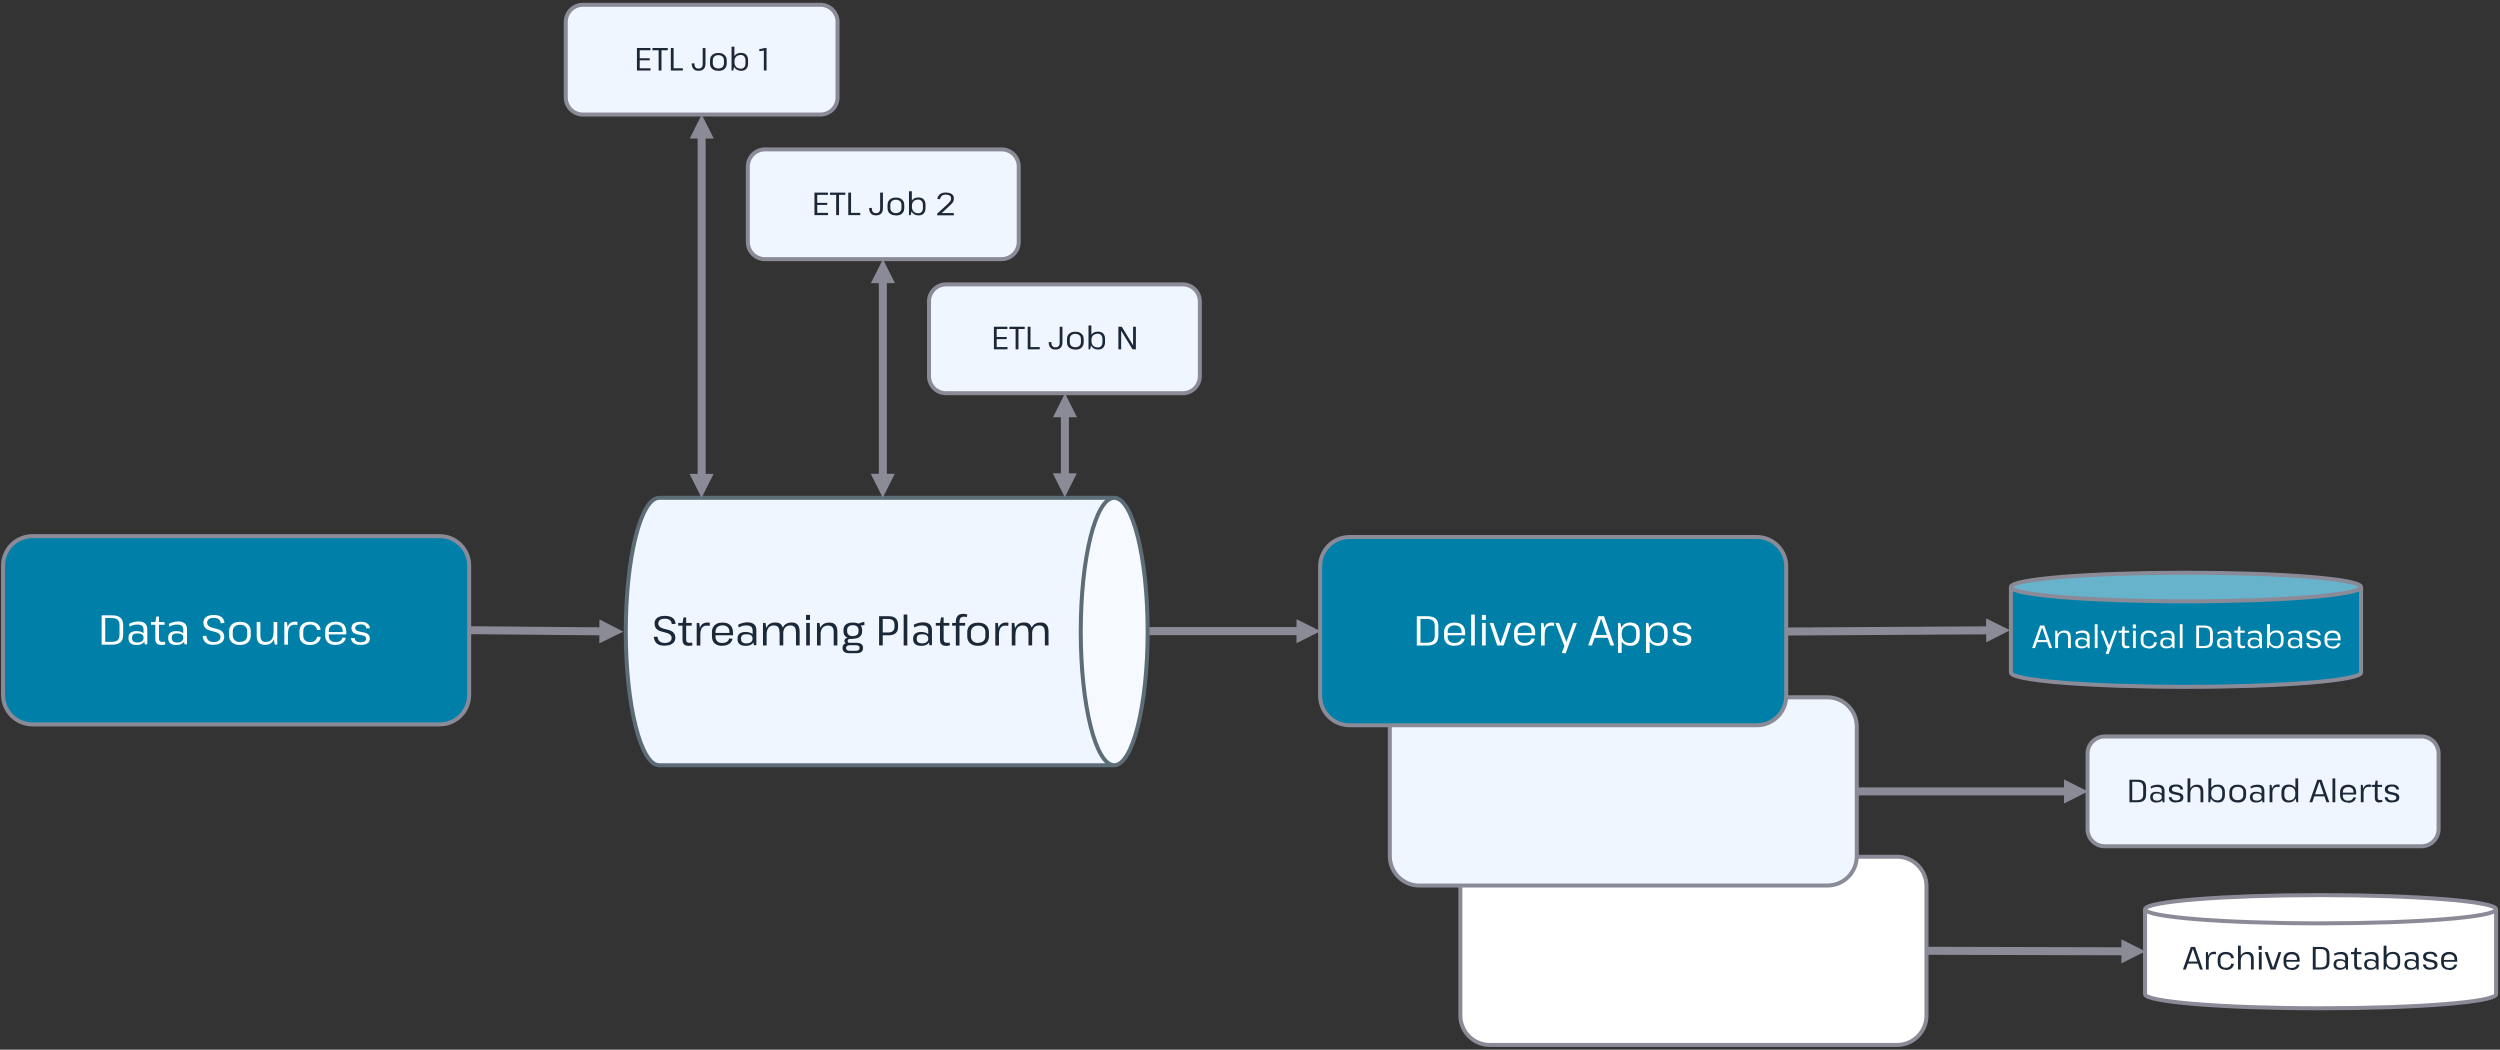 <?xml version="1.0" encoding="UTF-8"?> <svg xmlns="http://www.w3.org/2000/svg" xmlns:xlink="http://www.w3.org/1999/xlink" id="Layer_1" version="1.1" viewBox="0 0 2870 1205"><rect x="0" y="0" width="2870" height="1205" fill="#333333" stroke="none"/><defs><style> .st0 { stroke: #5c6d77; } .st0, .st1, .st2, .st3, .st4 { stroke-width: 4.6px; } .st0, .st2 { fill: none; stroke-linejoin: round; } .st5, .st6, .st1, .st3, .st7, .st8, .st4, .st9 { fill-rule: evenodd; } .st5, .st1, .st10 { fill: #fff; } .st11 { fill: #1b2838; } .st6, .st3 { fill: #f0f6ff; } .st12 { isolation: isolate; } .st1, .st2, .st3, .st4 { stroke: #8b8b98; } .st1, .st3, .st4 { stroke-miterlimit: 8; } .st13 { fill: #8b8b98; } .st7 { fill: #66b3cb; } .st8 { fill: #f6faff; } .st4, .st9 { fill: #0080a9; } </style></defs><path class="st4" d="M3.5,649.3c0-18.7,15.1-33.8,33.8-33.8h467.5c18.7,0,33.8,15.1,33.8,33.8v148.5c0,18.7-15.1,33.8-33.8,33.8H37.3c-18.6,0-33.8-15.1-33.8-33.8v-148.5Z"></path><g class="st12"><path class="st10" d="M116.7,706.4h11.8c4.5,0,7.8.9,9.8,2.8,2.1,1.8,3.1,4.8,3.1,8.8v10.5c0,4-1,7-3.1,8.8-2.1,1.8-5.4,2.8-9.8,2.8h-11.8v-33.6ZM119.9,736.9h7.6c3.5,0,6-.6,7.5-1.9,1.5-1.3,2.2-3.4,2.2-6.5v-10.6c0-3-.7-5.2-2.2-6.5-1.5-1.3-4-1.9-7.5-1.9h-7.6l.9-2.4v32.2l-.9-2.4Z"></path><path class="st10" d="M156.4,740.4c-2.8,0-4.9-.6-6.5-1.9-1.6-1.3-2.4-3.1-2.4-5.4v-1.3c0-2.3.8-4.1,2.4-5.4s3.8-1.9,6.7-1.9,5.5.6,7.3,1.8c1.8,1.2,2.7,3,2.7,5.3v1.4c0,2.3-.9,4.2-2.7,5.5-1.8,1.3-4.3,2-7.5,2ZM164.8,731.4v-8.5c0-2-.6-3.5-1.7-4.5-1.1-.9-2.9-1.4-5.4-1.4s-3.1.2-4.6.6c-1.5.4-3,1-4.3,1.8l-.6-3.2c.9-.5,1.9-1,3.1-1.4,1.2-.4,2.4-.7,3.7-1,1.3-.2,2.5-.4,3.7-.4,3.5,0,6,.8,7.8,2.3s2.6,3.8,2.6,6.9v17.1h-2.9l-1.3-8.6ZM157.6,737.6c2.2,0,4-.5,5.3-1.4,1.3-.9,1.9-2.2,1.9-3.7v-.7c0-1.5-.6-2.6-1.8-3.5-1.2-.8-2.9-1.2-5.1-1.2s-3.6.4-4.7,1.1c-1.1.8-1.6,2-1.6,3.8v.6c0,1.6.5,2.9,1.6,3.7,1.1.8,2.5,1.3,4.5,1.3Z"></path><path class="st10" d="M173.4,714.1h15.5v3.2h-15.5v-3.2ZM185.1,740.4c-2.4,0-4.1-.6-5.2-1.8-1.1-1.2-1.6-3-1.6-5.5v-18.7l1.2-6.6h3v24.8c0,1.6.3,2.8.8,3.4.6.6,1.6.9,3,.9s1,0,1.5,0c.5,0,1-.2,1.5-.3l.6,3.1c-.5.1-1,.3-1.5.4-.5.1-1.1.2-1.6.3-.6,0-1.1.1-1.6.1Z"></path><path class="st10" d="M202,740.4c-2.8,0-4.9-.6-6.5-1.9-1.6-1.3-2.4-3.1-2.4-5.4v-1.3c0-2.3.8-4.1,2.4-5.4s3.8-1.9,6.7-1.9,5.5.6,7.3,1.8c1.8,1.2,2.7,3,2.7,5.3v1.4c0,2.3-.9,4.2-2.7,5.5-1.8,1.3-4.3,2-7.5,2ZM210.4,731.4v-8.5c0-2-.6-3.5-1.7-4.5-1.1-.9-2.9-1.4-5.4-1.4s-3.1.2-4.6.6c-1.5.4-3,1-4.3,1.8l-.6-3.2c.9-.5,1.9-1,3.1-1.4,1.2-.4,2.4-.7,3.7-1,1.3-.2,2.5-.4,3.7-.4,3.5,0,6,.8,7.8,2.3s2.6,3.8,2.6,6.9v17.1h-2.9l-1.3-8.6ZM203.2,737.6c2.2,0,4-.5,5.3-1.4,1.3-.9,1.9-2.2,1.9-3.7v-.7c0-1.5-.6-2.6-1.8-3.5-1.2-.8-2.9-1.2-5.1-1.2s-3.6.4-4.7,1.1c-1.1.8-1.6,2-1.6,3.8v.6c0,1.6.5,2.9,1.6,3.7,1.1.8,2.5,1.3,4.5,1.3Z"></path><path class="st10" d="M245.3,740.3c-4,0-7-.8-9.1-2.5-2-1.7-3.2-4.2-3.6-7.7l4.3-.2c.3,2.4,1.1,4.2,2.5,5.4,1.4,1.2,3.4,1.8,5.9,1.8s4.3-.5,5.7-1.5c1.4-1,2.1-2.4,2.1-4.2s-.4-2.5-1.1-3.3c-.7-.8-1.7-1.4-2.8-1.9-1.2-.4-2.4-.8-3.8-1.2-1.4-.3-2.8-.7-4.2-1.1s-2.7-.9-3.8-1.6c-1.2-.7-2.1-1.7-2.8-2.9-.7-1.2-1.1-2.7-1.1-4.6,0-2.8,1-4.9,3.1-6.5,2.1-1.5,5-2.3,8.7-2.3s6.8.8,8.9,2.3c2.1,1.5,3.2,3.8,3.5,6.9l-4.4.3c-.2-2.1-.9-3.7-2.3-4.7-1.3-1-3.2-1.5-5.8-1.5s-4.1.5-5.4,1.4c-1.3,1-2,2.3-2,4s.4,2.5,1.1,3.3c.7.8,1.7,1.5,2.8,1.9,1.2.5,2.4.9,3.8,1.2,1.4.3,2.8.7,4.2,1.1,1.4.4,2.7.9,3.8,1.6,1.2.7,2.1,1.6,2.8,2.8.7,1.2,1.1,2.7,1.1,4.6,0,2.8-1.1,5-3.3,6.6s-5.2,2.4-8.9,2.4Z"></path><path class="st10" d="M275.5,740.4c-2.6,0-4.8-.4-6.7-1.3-1.9-.9-3.3-2.2-4.3-3.8-1-1.7-1.5-3.6-1.5-5.9v-4.6c0-2.3.5-4.2,1.5-5.9,1-1.6,2.4-2.9,4.3-3.8,1.9-.9,4.1-1.3,6.6-1.3s4.8.4,6.7,1.3c1.9.9,3.3,2.2,4.3,3.8,1,1.7,1.5,3.6,1.5,5.9v4.6c0,2.3-.5,4.2-1.5,5.9-1,1.7-2.4,2.9-4.3,3.8-1.9.9-4.1,1.3-6.7,1.3ZM275.5,736.9c2.6,0,4.6-.7,6.1-2,1.5-1.4,2.2-3.2,2.2-5.6v-4.5c0-2.4-.7-4.2-2.2-5.6-1.5-1.4-3.5-2-6.1-2s-4.5.7-6,2.1c-1.5,1.4-2.3,3.2-2.3,5.6v4.5c0,2.3.8,4.2,2.3,5.6,1.5,1.4,3.5,2.1,6,2.1Z"></path><path class="st10" d="M299,729.4c0,2.6.5,4.6,1.5,5.8,1,1.2,2.6,1.8,4.8,1.8s4.9-.9,6.4-2.8c1.5-1.8,2.3-4.5,2.3-7.9l1.8-3.3v3.2c0,4.5-1,8-2.9,10.4-1.9,2.4-4.7,3.7-8.4,3.7s-5.8-.9-7.4-2.6-2.4-4.4-2.4-8v-15.7h4.2v15.4ZM318.3,740h-2.9l-1.3-8.5v-17.4h4.2v25.9Z"></path><path class="st10" d="M326.4,714.1h2.9l1.3,9.6v16.4h-4.2v-25.9ZM329.3,725.8c0-4,.8-7,2.3-9,1.6-2,3.8-3.1,6.7-3.1s1,0,1.6,0c.5,0,1.1.2,1.6.3l-.2,3.6c-1-.3-2-.4-3.1-.4-2.5,0-4.4.8-5.6,2.4-1.3,1.6-1.9,4-1.9,7.2l-1.3-1.2Z"></path><path class="st10" d="M355.8,740.4c-2.5,0-4.6-.4-6.4-1.3-1.8-.9-3.2-2.2-4.2-3.8-1-1.7-1.4-3.6-1.4-5.9v-4.6c0-2.3.5-4.2,1.5-5.9,1-1.6,2.4-2.9,4.2-3.8,1.8-.9,3.9-1.3,6.4-1.3,3.5,0,6.4.8,8.5,2.5,2.2,1.6,3.4,3.9,3.7,6.7l-4.1.3c-.4-2-1.2-3.6-2.6-4.7-1.3-1.1-3.1-1.6-5.4-1.6s-4.4.7-5.8,2.1c-1.4,1.4-2.1,3.3-2.1,5.7v4.6c0,2.4.7,4.3,2.1,5.7,1.4,1.4,3.4,2,5.9,2s4.1-.5,5.4-1.6c1.3-1.1,2.2-2.6,2.6-4.6l4.1.3c-.3,2.8-1.5,5.1-3.7,6.7-2.2,1.7-5,2.5-8.5,2.5Z"></path><path class="st10" d="M385.1,740.4c-2.5,0-4.6-.4-6.4-1.3-1.7-.8-3.1-2.1-4-3.7-.9-1.6-1.4-3.6-1.4-6v-4.7c0-2.3.5-4.2,1.5-5.9,1-1.6,2.4-2.9,4.2-3.8,1.8-.9,4-1.3,6.5-1.3,3.8,0,6.8,1,8.9,3,2.1,2,3.1,4.9,3.1,8.7v2.9h-20.8v-2.7h17.4l-.7,1.1v-2.3c0-2.3-.7-4.2-2.1-5.5-1.4-1.3-3.3-2-5.8-2s-4.5.7-6,2c-1.4,1.3-2.1,3.2-2.1,5.7v5.1c0,2.4.7,4.2,2,5.5,1.4,1.3,3.3,1.9,5.7,1.9s4-.4,5.4-1.3c1.4-.9,2.2-2.2,2.5-3.8l4,.2c-.6,2.6-1.9,4.6-4,6-2.1,1.4-4.8,2.1-8,2.1Z"></path><path class="st10" d="M413.9,740.3c-3.4,0-6-.6-7.8-1.9-1.8-1.3-2.9-3.3-3.3-6h4.3c.2,1.6.8,2.9,2,3.7,1.1.8,2.7,1.2,4.8,1.2s3.6-.3,4.7-1,1.7-1.7,1.7-3-.3-1.8-.9-2.4-1.4-1-2.4-1.3c-1-.3-2.1-.5-3.3-.7-1.2-.2-2.4-.5-3.6-.7-1.2-.3-2.3-.7-3.3-1.2-1-.5-1.8-1.3-2.4-2.2-.6-.9-.9-2.2-.9-3.8,0-2.4.9-4.2,2.7-5.4,1.8-1.2,4.5-1.8,7.9-1.8s4,.3,5.4.8c1.5.6,2.7,1.4,3.6,2.5.9,1.1,1.4,2.5,1.7,4.1l-4.3.2c-.1-1.5-.7-2.6-1.8-3.4s-2.5-1.2-4.5-1.2-3.6.4-4.7,1.1-1.7,1.7-1.7,3,.3,1.9.9,2.4,1.4,1,2.4,1.3c1,.3,2.1.6,3.3.8,1.2.2,2.4.5,3.6.7s2.3.7,3.3,1.2c1,.5,1.8,1.3,2.4,2.2.6.9.9,2.2.9,3.7,0,2.3-.9,4.1-2.7,5.3-1.8,1.2-4.5,1.8-8,1.8Z"></path></g><path class="st3" d="M2396.5,865.2c0-10.9,8.8-19.7,19.7-19.7h363.6c10.9,0,19.7,8.8,19.7,19.7v86.6c0,10.9-8.8,19.7-19.7,19.7h-363.6c-10.9,0-19.7-8.8-19.7-19.7v-86.6Z"></path><g class="st12"><path class="st11" d="M2444.6,895.1h9.1c3.5,0,6,.7,7.6,2.1,1.6,1.4,2.4,3.7,2.4,6.8v8.1c0,3.1-.8,5.4-2.4,6.8-1.6,1.4-4.1,2.1-7.6,2.1h-9.1v-25.9ZM2447.1,918.6h5.8c2.7,0,4.6-.5,5.8-1.5,1.1-1,1.7-2.7,1.7-5v-8.1c0-2.3-.6-4-1.7-5-1.1-1-3.1-1.5-5.8-1.5h-5.8l.7-1.8v24.8l-.7-1.9Z"></path><path class="st11" d="M2475.3,921.3c-2.1,0-3.8-.5-5-1.5s-1.8-2.4-1.8-4.1v-1c0-1.8.6-3.2,1.8-4.2s3-1.5,5.2-1.5,4.2.5,5.6,1.4c1.4,1,2.1,2.3,2.1,4.1v1.1c0,1.8-.7,3.2-2.1,4.2s-3.3,1.5-5.8,1.5ZM2481.7,914.4v-6.5c0-1.6-.4-2.7-1.3-3.4-.9-.7-2.2-1.1-4.1-1.1s-2.4.2-3.6.5-2.3.8-3.3,1.4l-.5-2.4c.7-.4,1.5-.7,2.4-1.1.9-.3,1.8-.6,2.8-.7,1-.2,1.9-.3,2.8-.3,2.7,0,4.7.6,6,1.8s2,3,2,5.3v13.2h-2.2l-1-6.6ZM2476.1,919.2c1.7,0,3.1-.4,4.1-1.1s1.5-1.7,1.5-2.9v-.6c0-1.1-.5-2-1.4-2.7-.9-.6-2.3-1-4-1s-2.8.3-3.6.9c-.8.6-1.3,1.6-1.3,2.9v.5c0,1.3.4,2.2,1.2,2.9.8.7,2,1,3.4,1Z"></path><path class="st11" d="M2498.2,921.3c-2.6,0-4.7-.5-6-1.5s-2.2-2.5-2.5-4.6h3.3c.1,1.2.7,2.2,1.5,2.8s2.1.9,3.7.9,2.8-.3,3.6-.8c.9-.5,1.3-1.3,1.3-2.3s-.2-1.4-.7-1.9c-.5-.4-1.1-.8-1.9-1-.8-.2-1.6-.4-2.6-.6-.9-.2-1.9-.4-2.8-.6-.9-.2-1.8-.5-2.6-.9-.8-.4-1.4-1-1.9-1.7-.5-.7-.7-1.7-.7-2.9,0-1.8.7-3.2,2.1-4.2,1.4-.9,3.4-1.4,6.1-1.4s3.1.2,4.2.6c1.1.4,2.1,1.1,2.7,1.9.7.9,1.1,1.9,1.3,3.2h-3.3c0-1-.6-1.9-1.4-2.5-.8-.6-2-.9-3.4-.9s-2.8.3-3.6.8c-.9.6-1.3,1.3-1.3,2.3s.2,1.4.7,1.9c.5.4,1.1.8,1.9,1,.8.2,1.6.4,2.6.6.9.2,1.9.4,2.8.6.9.2,1.8.5,2.6.9.8.4,1.4,1,1.9,1.7.5.7.7,1.7.7,2.9,0,1.8-.7,3.1-2.1,4.1-1.4.9-3.4,1.4-6.2,1.4Z"></path><path class="st11" d="M2511.3,893.6h3.2v27.4h-3.2v-27.4ZM2526.2,909.2c0-2-.4-3.5-1.3-4.5-.8-.9-2.1-1.4-3.9-1.4s-3.7.7-4.8,2.1c-1.1,1.4-1.7,3.4-1.7,6.1l-1.4,2.6v-2.4c0-3.5.8-6.2,2.4-8.1,1.6-1.9,3.8-2.8,6.7-2.8s4.3.7,5.4,2c1.2,1.3,1.8,3.4,1.8,6.2v12h-3.2v-11.8Z"></path><path class="st11" d="M2535.3,893.6h3.2v21.1l-1.3,6.3h-2v-27.4ZM2546.3,921.3c-1.8,0-3.5-.4-4.9-1.2-1.4-.8-2.5-1.9-3.3-3.3-.8-1.4-1.2-3.1-1.2-5v-1.9c0-1.9.4-3.5,1.1-4.9.8-1.4,1.8-2.4,3.2-3.2,1.4-.8,3-1.1,4.8-1.1,2.6,0,4.7.7,6.1,2.2,1.4,1.5,2.1,3.6,2.1,6.3v3.6c0,2.7-.7,4.8-2.1,6.3-1.4,1.5-3.4,2.2-6,2.2ZM2545.7,918.9c1.7,0,3.1-.6,4-1.7,1-1.1,1.4-2.7,1.4-4.7v-3c0-2-.5-3.6-1.4-4.7-1-1.1-2.3-1.7-4-1.7s-4,.6-5.3,1.9c-1.3,1.3-1.9,3-1.9,5.3v1.1c0,2.3.6,4.1,1.9,5.4,1.3,1.3,3.1,2,5.3,2Z"></path><path class="st11" d="M2568.9,921.3c-2,0-3.7-.3-5.2-1-1.4-.7-2.5-1.7-3.3-2.9-.8-1.3-1.1-2.8-1.1-4.6v-3.6c0-1.8.4-3.3,1.2-4.5.8-1.3,1.9-2.2,3.3-2.9,1.4-.7,3.2-1,5.1-1s3.7.3,5.1,1c1.4.7,2.5,1.7,3.3,2.9.8,1.3,1.2,2.8,1.2,4.6v3.6c0,1.8-.4,3.3-1.2,4.6-.8,1.3-1.9,2.3-3.3,2.9-1.4.7-3.1,1-5.1,1ZM2568.9,918.6c2,0,3.5-.5,4.7-1.6,1.1-1,1.7-2.5,1.7-4.3v-3.5c0-1.8-.6-3.3-1.7-4.3-1.1-1-2.7-1.6-4.7-1.6s-3.5.5-4.7,1.6c-1.2,1.1-1.7,2.5-1.7,4.3v3.5c0,1.8.6,3.2,1.7,4.3s2.7,1.6,4.7,1.6Z"></path><path class="st11" d="M2589.8,921.3c-2.1,0-3.8-.5-5-1.5-1.2-1-1.8-2.4-1.8-4.1v-1c0-1.8.6-3.2,1.8-4.2,1.2-1,3-1.5,5.2-1.5s4.2.5,5.6,1.4c1.4,1,2.1,2.3,2.1,4.1v1.1c0,1.8-.7,3.2-2.1,4.2-1.4,1-3.3,1.5-5.8,1.5ZM2596.3,914.4v-6.5c0-1.6-.4-2.7-1.3-3.4-.9-.7-2.2-1.1-4.1-1.1s-2.4.2-3.6.5c-1.2.3-2.3.8-3.3,1.4l-.5-2.4c.7-.4,1.5-.7,2.4-1.1.9-.3,1.8-.6,2.8-.7,1-.2,1.9-.3,2.8-.3,2.7,0,4.7.6,6,1.8s2,3,2,5.3v13.2h-2.2l-1-6.6ZM2590.7,919.2c1.7,0,3.1-.4,4.1-1.1s1.5-1.7,1.5-2.9v-.6c0-1.1-.5-2-1.4-2.7-.9-.6-2.3-1-4-1s-2.8.3-3.6.9c-.8.6-1.3,1.6-1.3,2.9v.5c0,1.3.4,2.2,1.2,2.9.8.7,2,1,3.4,1Z"></path><path class="st11" d="M2605.5,901h2.2l1,7.4v12.6h-3.2v-20ZM2607.7,910c0-3.1.6-5.4,1.8-7,1.2-1.6,2.9-2.4,5.2-2.4s.8,0,1.2,0c.4,0,.8.1,1.2.2l-.2,2.8c-.7-.2-1.5-.3-2.4-.3-1.9,0-3.4.6-4.3,1.8-1,1.2-1.5,3.1-1.5,5.6l-1-.9Z"></path><path class="st11" d="M2627.3,921.3c-2.6,0-4.6-.7-6.1-2.2-1.4-1.5-2.1-3.6-2.1-6.3v-3.6c0-2.7.7-4.8,2.1-6.3,1.4-1.5,3.5-2.2,6.1-2.2s3.5.4,4.8,1.1c1.4.8,2.5,1.8,3.2,3.2.8,1.4,1.1,3,1.1,4.9v1.9c0,1.9-.4,3.6-1.1,5-.8,1.4-1.8,2.5-3.2,3.3-1.4.8-3,1.2-4.9,1.2ZM2627.8,918.9c2.3,0,4-.7,5.3-2,1.3-1.3,1.9-3.1,1.9-5.4v-1.1c0-2.2-.6-4-1.9-5.3-1.3-1.3-3.1-1.9-5.3-1.9s-3.1.6-4,1.7c-1,1.1-1.4,2.7-1.4,4.7v3c0,2,.5,3.6,1.5,4.7,1,1.1,2.3,1.7,4,1.7ZM2635.1,914.7v-21.1h3.2v27.4h-2l-1.3-6.3Z"></path><path class="st11" d="M2660.2,895.1h4.9l9,25.9h-3.3l-8.1-23.6h-.1l-8.1,23.6h-3.3l9.1-25.9ZM2656.1,911.8h13v2.4h-13v-2.4Z"></path><path class="st11" d="M2680.9,893.6v27.4h-3.2v-27.4h3.2Z"></path><path class="st11" d="M2695.5,921.3c-1.9,0-3.6-.3-4.9-1-1.3-.7-2.4-1.6-3.1-2.9-.7-1.3-1.1-2.8-1.1-4.6v-3.6c0-1.8.4-3.3,1.1-4.5.8-1.3,1.8-2.2,3.2-2.9,1.4-.7,3.1-1,5-1,3,0,5.2.8,6.8,2.3,1.6,1.6,2.4,3.8,2.4,6.7v2.3h-16v-2.1h13.4l-.5.9v-1.7c0-1.8-.5-3.2-1.6-4.2-1.1-1-2.6-1.5-4.4-1.5s-3.5.5-4.6,1.6-1.6,2.5-1.6,4.4v3.9c0,1.8.5,3.3,1.6,4.3,1,1,2.5,1.5,4.4,1.5s3.1-.3,4.1-1c1-.7,1.7-1.7,1.9-2.9l3.1.2c-.4,2-1.5,3.5-3.1,4.6-1.6,1.1-3.7,1.6-6.2,1.6Z"></path><path class="st11" d="M2710.2,901h2.2l1,7.4v12.6h-3.2v-20ZM2712.4,910c0-3.1.6-5.4,1.8-7,1.2-1.6,2.9-2.4,5.2-2.4s.8,0,1.2,0c.4,0,.8.1,1.2.2l-.2,2.8c-.7-.2-1.5-.3-2.4-.3-1.9,0-3.4.6-4.3,1.8-1,1.2-1.5,3.1-1.5,5.6l-1-.9Z"></path><path class="st11" d="M2722.6,901h12v2.4h-12v-2.4ZM2731.6,921.3c-1.9,0-3.2-.5-4-1.4-.8-.9-1.3-2.3-1.3-4.3v-14.4l.9-5.1h2.3v19.1c0,1.3.2,2.1.6,2.6.4.5,1.2.7,2.3.7s.7,0,1.1,0c.4,0,.8-.1,1.1-.3l.5,2.4c-.4,0-.8.2-1.2.3s-.8.2-1.3.2-.8,0-1.2,0Z"></path><path class="st11" d="M2746.1,921.3c-2.6,0-4.7-.5-6-1.5s-2.2-2.5-2.5-4.6h3.3c.1,1.2.7,2.2,1.5,2.8s2.1.9,3.7.9,2.8-.3,3.6-.8,1.3-1.3,1.3-2.3-.2-1.4-.7-1.9c-.5-.4-1.1-.8-1.9-1-.8-.2-1.6-.4-2.6-.6-.9-.2-1.9-.4-2.8-.6-.9-.2-1.8-.5-2.6-.9-.8-.4-1.4-1-1.9-1.7-.5-.7-.7-1.7-.7-2.9,0-1.8.7-3.2,2.1-4.2,1.4-.9,3.4-1.4,6.1-1.4s3.1.2,4.2.6c1.1.4,2.1,1.1,2.7,1.9.7.9,1.1,1.9,1.3,3.2h-3.3c0-1-.6-1.9-1.4-2.5-.8-.6-2-.9-3.4-.9s-2.8.3-3.6.8c-.9.6-1.3,1.3-1.3,2.3s.2,1.4.7,1.9c.5.4,1.1.8,1.9,1,.8.2,1.6.4,2.6.6.9.2,1.9.4,2.8.6.9.2,1.8.5,2.6.9.8.4,1.4,1,1.9,1.7.5.7.7,1.7.7,2.9,0,1.8-.7,3.1-2.1,4.1-1.4.9-3.4,1.4-6.2,1.4Z"></path></g><path class="st13" d="M538.5,718.9l154.2,1.3v9.2c0,0-154.3-1.4-154.3-1.4v-9.2ZM688.2,711.1l27.4,14-27.6,13.5.2-27.5Z"></path><path class="st13" d="M1317.5,719.9h175.5v9.2h-175.5v-9.2ZM1488.4,710.8l27.5,13.8-27.5,13.8v-27.5Z"></path><path class="st6" d="M1279.1,571.5c-21.2,0-38.4,68.7-38.4,153.5s17.2,153.5,38.4,153.5h-522.3c-21.2,0-38.4-68.7-38.4-153.5s17.2-153.5,38.4-153.5h522.3Z"></path><path class="st8" d="M1279.1,571.5c21.2,0,38.4,68.7,38.4,153.5s-17.2,153.5-38.4,153.5-38.4-68.7-38.4-153.5,17.2-153.5,38.4-153.5Z"></path><path class="st0" d="M1279.1,878.5c-21.2,0-38.4-68.7-38.4-153.5s17.2-153.5,38.4-153.5,38.4,68.7,38.4,153.5-17.2,153.5-38.4,153.5h-522.3c-21.2,0-38.4-68.7-38.4-153.5s17.2-153.5,38.4-153.5h522.3"></path><g class="st12"><path class="st11" d="M763.2,741.3c-4,0-7-.8-9.1-2.5-2-1.7-3.2-4.2-3.6-7.7l4.3-.2c.3,2.4,1.1,4.2,2.5,5.4,1.4,1.2,3.4,1.8,5.9,1.8s4.3-.5,5.7-1.5c1.4-1,2.1-2.4,2.1-4.2s-.4-2.5-1.1-3.3c-.7-.8-1.7-1.4-2.8-1.9-1.2-.4-2.4-.8-3.8-1.2-1.4-.3-2.8-.7-4.2-1.1s-2.7-.9-3.8-1.6c-1.2-.7-2.1-1.7-2.8-2.9-.7-1.2-1.1-2.7-1.1-4.6,0-2.8,1-4.9,3.1-6.5,2.1-1.5,5-2.3,8.7-2.3s6.8.8,8.9,2.3c2.1,1.5,3.2,3.8,3.5,6.9l-4.4.3c-.2-2.1-.9-3.7-2.3-4.7-1.3-1-3.2-1.5-5.8-1.5s-4.1.5-5.4,1.4c-1.3,1-2,2.3-2,4s.4,2.5,1.1,3.3c.7.8,1.7,1.5,2.8,1.9,1.2.5,2.4.9,3.8,1.2,1.4.3,2.8.7,4.2,1.1,1.4.4,2.7.9,3.8,1.6,1.2.7,2.1,1.6,2.8,2.8.7,1.2,1.1,2.7,1.1,4.6,0,2.8-1.1,5-3.3,6.6s-5.2,2.4-8.9,2.4Z"></path><path class="st11" d="M778.6,715.1h15.5v3.2h-15.5v-3.2ZM790.3,741.4c-2.4,0-4.1-.6-5.2-1.8-1.1-1.2-1.6-3-1.6-5.5v-18.7l1.2-6.6h3v24.8c0,1.6.3,2.8.8,3.4.6.6,1.6.9,3,.9s1,0,1.5,0c.5,0,1-.2,1.5-.3l.6,3.1c-.5.1-1,.3-1.5.4-.5.1-1.1.2-1.6.3-.6,0-1.1.1-1.6.1Z"></path><path class="st11" d="M799.8,715.1h2.9l1.3,9.6v16.4h-4.2v-25.9ZM802.7,726.8c0-4,.8-7,2.3-9,1.6-2,3.8-3.1,6.7-3.1s1,0,1.6,0c.5,0,1.1.2,1.6.3l-.2,3.6c-1-.3-2-.4-3.1-.4-2.5,0-4.4.8-5.6,2.4-1.3,1.6-1.9,4-1.9,7.2l-1.3-1.2Z"></path><path class="st11" d="M829.1,741.4c-2.5,0-4.6-.4-6.4-1.3-1.7-.8-3.1-2.1-4-3.7-.9-1.6-1.4-3.6-1.4-6v-4.7c0-2.3.5-4.2,1.5-5.9,1-1.6,2.4-2.9,4.2-3.8,1.8-.9,4-1.3,6.5-1.3,3.8,0,6.8,1,8.9,3,2.1,2,3.1,4.9,3.1,8.7v2.9h-20.8v-2.7h17.4l-.7,1.1v-2.3c0-2.3-.7-4.2-2.1-5.5-1.4-1.3-3.3-2-5.8-2s-4.5.7-6,2c-1.4,1.3-2.1,3.2-2.1,5.7v5.1c0,2.4.7,4.2,2,5.5,1.4,1.3,3.3,1.9,5.7,1.9s4-.4,5.4-1.3c1.4-.9,2.2-2.2,2.5-3.8l4,.2c-.6,2.6-1.9,4.6-4,6-2.1,1.4-4.8,2.1-8,2.1Z"></path><path class="st11" d="M855.6,741.4c-2.8,0-4.9-.6-6.5-1.9-1.6-1.3-2.4-3.1-2.4-5.4v-1.3c0-2.3.8-4.1,2.4-5.4s3.8-1.9,6.7-1.9,5.5.6,7.3,1.8c1.8,1.2,2.7,3,2.7,5.3v1.4c0,2.3-.9,4.2-2.7,5.5-1.8,1.3-4.3,2-7.5,2ZM864,732.4v-8.5c0-2-.6-3.5-1.7-4.5-1.1-.9-2.9-1.4-5.4-1.4s-3.1.2-4.6.6c-1.5.4-3,1-4.3,1.8l-.6-3.2c.9-.5,1.9-1,3.1-1.4,1.2-.4,2.4-.7,3.7-1,1.3-.2,2.5-.4,3.7-.4,3.5,0,6,.8,7.8,2.3s2.6,3.8,2.6,6.9v17.1h-2.9l-1.3-8.6ZM856.7,738.6c2.2,0,4-.5,5.3-1.4,1.3-.9,1.9-2.2,1.9-3.7v-.7c0-1.5-.6-2.6-1.8-3.5-1.2-.8-2.9-1.2-5.1-1.2s-3.6.4-4.7,1.1c-1.1.8-1.6,2-1.6,3.8v.6c0,1.6.5,2.9,1.6,3.7,1.1.8,2.5,1.3,4.5,1.3Z"></path><path class="st11" d="M875.9,715.1h2.9l1.3,8.9v17h-4.2v-25.9ZM894.8,725.6c0-2.6-.5-4.6-1.6-5.8-1.1-1.2-2.7-1.8-4.9-1.8s-4.7.9-6.1,2.7c-1.4,1.8-2.1,4.5-2.1,7.9l-1.8,3.3v-3.2c0-4.5,1-8,3-10.5,2-2.4,4.8-3.6,8.6-3.6s5.5.9,7,2.6c1.5,1.7,2.3,4.4,2.3,8v15.7h-4.2v-15.4ZM913.7,725.6c0-2.6-.5-4.6-1.6-5.8-1.1-1.2-2.7-1.8-5-1.8s-4.6.9-6,2.7c-1.4,1.8-2.1,4.5-2.1,7.9l-1.9,3.3v-3.2c0-4.5,1-8,3-10.5,2-2.4,4.9-3.6,8.6-3.6s5.5.9,7,2.6c1.5,1.7,2.3,4.4,2.3,8v15.7h-4.2v-15.4Z"></path><path class="st11" d="M929.9,705.9v5.8h-4.6v-5.8h4.6ZM929.7,715.1v25.9h-4.2v-25.9h4.2Z"></path><path class="st11" d="M937.9,715.1h2.9l1.3,8.5v17.4h-4.2v-25.9ZM957.1,725.7c0-2.7-.5-4.6-1.6-5.8-1.1-1.2-2.8-1.8-5.1-1.8s-4.8.9-6.2,2.7-2.2,4.5-2.2,7.9l-1.8,3.3v-3.2c0-4.5,1-8,3-10.5,2-2.4,4.9-3.6,8.7-3.6s5.5.9,7.1,2.6c1.5,1.7,2.3,4.4,2.3,8.1v15.6h-4.2v-15.3Z"></path><path class="st11" d="M975,749.9c-2.5,0-4.5-.5-5.8-1.5-1.3-1-2-2.5-2-4.5s.6-3.4,1.9-4.5c1.3-1,3.2-1.5,5.8-1.5h8.1c2.5,0,4.5.5,5.8,1.5,1.3,1,2,2.5,2,4.5s-.7,3.4-2,4.5c-1.3,1-3.3,1.5-5.8,1.5h-8.1ZM979,733.3c-3.4,0-6-.7-7.9-2.2-1.9-1.5-2.8-3.6-2.8-6.2v-1.7c0-2.7.9-4.8,2.8-6.3,1.9-1.5,4.5-2.2,7.9-2.2s6,.7,7.9,2.2,2.8,3.6,2.8,6.3v1.7c0,2.7-.9,4.7-2.8,6.2s-4.5,2.2-7.9,2.2ZM973.6,739.1c-1.3,0-2.3-.3-3.1-.9-.8-.6-1.1-1.5-1.1-2.5s.4-1.9,1.1-2.5c.7-.6,1.8-.9,3.2-.9h5.4v1.2h-3.2c-.9,0-1.6.2-2.1.6-.5.4-.7,1-.7,1.7,0,.7.2,1.3.7,1.7.4.4,1.1.6,2,.6h3.3v1.2h-5.4ZM982.6,747.1c2.8,0,4.2-1.1,4.2-3.2s-1.4-3.2-4.2-3.2h-6.9c-2.9,0-4.4,1.1-4.4,3.2s1.5,3.3,4.4,3.2h6.9ZM979,730.2c2.1,0,3.7-.5,4.9-1.4s1.7-2.3,1.7-4.1v-1.4c0-1.8-.6-3.1-1.7-4.1-1.2-1-2.8-1.5-4.9-1.5s-3.7.5-4.8,1.5c-1.2,1-1.7,2.3-1.7,4.1v1.4c0,1.7.6,3.1,1.7,4.1,1.2,1,2.8,1.5,4.8,1.5ZM984.5,716.2l6.7-2.2h1.1v3.7l-7.8.6v-2.1Z"></path><path class="st11" d="M1009.1,707.4h11.2c3.6,0,6.2.8,8,2.5,1.8,1.7,2.7,4.2,2.7,7.6v2.1c0,3.2-.9,5.6-2.7,7.2-1.8,1.6-4.5,2.5-8,2.5h-7.2v-3.2h6.2c2.7,0,4.6-.6,5.8-1.7,1.2-1.1,1.8-2.8,1.8-5.1v-1.7c0-2.5-.6-4.3-1.8-5.4-1.2-1.1-3.2-1.7-5.8-1.7h-6.9l1-1.1v31.5h-4.2v-33.6Z"></path><path class="st11" d="M1041.6,705.5v35.5h-4.2v-35.5h4.2Z"></path><path class="st11" d="M1057.2,741.4c-2.8,0-4.9-.6-6.5-1.9-1.6-1.3-2.4-3.1-2.4-5.4v-1.3c0-2.3.8-4.1,2.4-5.4s3.8-1.9,6.7-1.9,5.5.6,7.3,1.8c1.8,1.2,2.7,3,2.7,5.3v1.4c0,2.3-.9,4.2-2.7,5.5-1.8,1.3-4.3,2-7.5,2ZM1065.6,732.4v-8.5c0-2-.6-3.5-1.7-4.5-1.1-.9-2.9-1.4-5.4-1.4s-3.1.2-4.6.6c-1.5.4-3,1-4.3,1.8l-.6-3.2c.9-.5,1.9-1,3.1-1.4,1.2-.4,2.4-.7,3.7-1,1.3-.2,2.5-.4,3.7-.4,3.5,0,6,.8,7.8,2.3,1.7,1.5,2.6,3.8,2.6,6.9v17.1h-2.9l-1.3-8.6ZM1058.4,738.6c2.2,0,4-.5,5.3-1.4,1.3-.9,1.9-2.2,1.9-3.7v-.7c0-1.5-.6-2.6-1.8-3.5-1.2-.8-2.9-1.2-5.1-1.2s-3.6.4-4.7,1.1c-1.1.8-1.6,2-1.6,3.8v.6c0,1.6.5,2.9,1.6,3.7,1.1.8,2.5,1.3,4.5,1.3Z"></path><path class="st11" d="M1074.3,715.1h15.5v3.2h-15.5v-3.2ZM1085.9,741.4c-2.4,0-4.1-.6-5.2-1.8s-1.6-3-1.6-5.5v-18.7l1.2-6.6h3v24.8c0,1.6.3,2.8.8,3.4.6.6,1.6.9,3,.9s1,0,1.5,0c.5,0,1-.2,1.5-.3l.6,3.1c-.5.1-1,.3-1.5.4-.5.1-1.1.2-1.6.3-.6,0-1.1.1-1.6.1Z"></path><path class="st11" d="M1093,715.1h15v3.2h-15v-3.2ZM1097.3,713.7c0-2.9.7-5.2,2.1-6.7,1.4-1.5,3.5-2.3,6.2-2.3s1.5,0,2.4.2c.9.1,1.7.3,2.5.5l-.6,3.1c-.6-.2-1.1-.3-1.7-.4-.5,0-1.1-.1-1.6-.1-1.8,0-3,.5-3.9,1.4-.8.9-1.2,2.4-1.2,4.4v27.3h-4.2v-27.3Z"></path><path class="st11" d="M1122.9,741.4c-2.6,0-4.8-.4-6.7-1.3s-3.3-2.2-4.3-3.8c-1-1.7-1.5-3.6-1.5-5.9v-4.6c0-2.3.5-4.2,1.5-5.9s2.4-2.9,4.3-3.8c1.9-.9,4.1-1.3,6.6-1.3s4.8.4,6.7,1.3c1.9.9,3.3,2.2,4.3,3.8,1,1.7,1.5,3.6,1.5,5.9v4.6c0,2.3-.5,4.2-1.5,5.9-1,1.7-2.4,2.9-4.3,3.8-1.9.9-4.1,1.3-6.7,1.3ZM1122.9,737.9c2.6,0,4.6-.7,6.1-2,1.5-1.4,2.2-3.2,2.2-5.6v-4.5c0-2.4-.7-4.2-2.2-5.6s-3.5-2-6.1-2-4.5.7-6,2.1c-1.5,1.4-2.3,3.2-2.3,5.6v4.5c0,2.3.8,4.2,2.3,5.6s3.5,2.1,6,2.1Z"></path><path class="st11" d="M1142.6,715.1h2.9l1.3,9.6v16.4h-4.2v-25.9ZM1145.5,726.8c0-4,.8-7,2.3-9,1.6-2,3.8-3.1,6.7-3.1s1,0,1.6,0c.5,0,1.1.2,1.6.3l-.2,3.6c-1-.3-2-.4-3.1-.4-2.5,0-4.4.8-5.6,2.4-1.3,1.6-1.9,4-1.9,7.2l-1.3-1.2Z"></path><path class="st11" d="M1161.5,715.1h2.9l1.3,8.9v17h-4.2v-25.9ZM1180.5,725.6c0-2.6-.5-4.6-1.6-5.8-1.1-1.2-2.7-1.8-4.9-1.8s-4.7.9-6.1,2.7c-1.4,1.8-2.1,4.5-2.1,7.9l-1.8,3.3v-3.2c0-4.5,1-8,3-10.5,2-2.4,4.8-3.6,8.6-3.6s5.5.9,7,2.6c1.5,1.7,2.3,4.4,2.3,8v15.7h-4.2v-15.4ZM1199.4,725.6c0-2.6-.5-4.6-1.6-5.8-1.1-1.2-2.7-1.8-5-1.8s-4.6.9-6,2.7c-1.4,1.8-2.1,4.5-2.1,7.9l-1.9,3.3v-3.2c0-4.5,1-8,3-10.5,2-2.4,4.9-3.6,8.6-3.6s5.5.9,7,2.6c1.5,1.7,2.3,4.4,2.3,8v15.7h-4.2v-15.4Z"></path></g><path class="st1" d="M1676.5,1017.3c0-18.7,15.1-33.8,33.8-33.8h467.5c18.6,0,33.8,15.1,33.8,33.8v148.5c0,18.6-15.1,33.8-33.8,33.8h-467.5c-18.6,0-33.8-15.1-33.8-33.8v-148.5Z"></path><path class="st13" d="M2211.5,1086.9l228.5.6v9.2s-228.5-.6-228.5-.6v-9.2ZM2435.4,1078.4l27.5,13.8-27.5,13.7v-27.5Z"></path><path class="st3" d="M1595.5,834.3c0-18.7,15.1-33.8,33.8-33.8h468.5c18.6,0,33.8,15.1,33.8,33.8v148.5c0,18.7-15.1,33.8-33.8,33.8h-468.5c-18.6,0-33.8-15.1-33.8-33.8v-148.5Z"></path><path class="st13" d="M2131.5,903.9h242.6v9.2h-242.6v-9.2ZM2369.5,894.8l27.5,13.8-27.5,13.8v-27.5Z"></path><path class="st9" d="M2308.5,673.9c0,9,90,16.4,201,16.4s201-7.3,201-16.4v98.2c0,9-90,16.4-201,16.4s-201-7.3-201-16.4v-98.2Z"></path><path class="st7" d="M2308.5,673.9c0-9.1,90-16.4,201-16.4s201,7.3,201,16.4-90,16.4-201,16.4-201-7.3-201-16.4Z"></path><path class="st2" d="M2710.5,673.9c0,9-90,16.4-201,16.4s-201-7.3-201-16.4,90-16.4,201-16.4,201,7.3,201,16.4v98.2c0,9-90,16.4-201,16.4s-201-7.3-201-16.4v-98.2"></path><g class="st12"><path class="st10" d="M2341.9,718.1h4.9l9,25.9h-3.3l-8.1-23.6h-.1l-8.1,23.6h-3.3l9.1-25.9ZM2337.8,734.8h13v2.4h-13v-2.4Z"></path><path class="st10" d="M2359.4,724h2.2l1,6.6v13.4h-3.2v-20ZM2374.2,732.2c0-2-.4-3.5-1.3-4.5-.8-.9-2.1-1.4-3.9-1.4s-3.7.7-4.8,2.1c-1.1,1.4-1.7,3.4-1.7,6.1l-1.4,2.6v-2.4c0-3.5.8-6.2,2.3-8.1,1.6-1.9,3.8-2.8,6.7-2.8s4.3.7,5.4,2c1.2,1.3,1.8,3.4,1.8,6.2v12h-3.2v-11.8Z"></path><path class="st10" d="M2389.2,744.3c-2.1,0-3.8-.5-5-1.5-1.2-1-1.8-2.4-1.8-4.1v-1c0-1.8.6-3.2,1.8-4.2,1.2-1,3-1.5,5.2-1.5s4.2.5,5.6,1.4c1.4,1,2.1,2.3,2.1,4.1v1.1c0,1.8-.7,3.2-2.1,4.2-1.4,1-3.3,1.5-5.8,1.5ZM2395.7,737.4v-6.5c0-1.6-.4-2.7-1.3-3.4-.9-.7-2.2-1.1-4.1-1.1s-2.4.2-3.6.5c-1.2.3-2.3.8-3.3,1.4l-.5-2.4c.7-.4,1.5-.7,2.4-1.1.9-.3,1.8-.6,2.8-.7,1-.2,1.9-.3,2.8-.3,2.7,0,4.7.6,6,1.8s2,3,2,5.3v13.2h-2.2l-1-6.6ZM2390.1,742.2c1.7,0,3.1-.4,4.1-1.1,1-.7,1.5-1.7,1.5-2.9v-.6c0-1.1-.5-2-1.4-2.7-.9-.6-2.3-1-4-1s-2.8.3-3.6.9c-.8.6-1.3,1.6-1.3,2.9v.5c0,1.3.4,2.2,1.2,2.9.8.7,2,1,3.4,1Z"></path><path class="st10" d="M2408,716.6v27.4h-3.2v-27.4h3.2Z"></path><path class="st10" d="M2417.2,750.5l2.8-7.3-.3,1.9-8.2-21.1h3.3l6.4,16.6h.1l6-16.6h3.2l-9.9,27-3.4-.6Z"></path><path class="st10" d="M2432.2,724h12v2.4h-12v-2.4ZM2441.2,744.3c-1.8,0-3.2-.5-4-1.4-.8-.9-1.3-2.3-1.3-4.3v-14.4l.9-5.1h2.3v19.1c0,1.3.2,2.1.6,2.6.4.5,1.2.7,2.3.7s.7,0,1.1,0c.4,0,.8-.1,1.1-.3l.5,2.4c-.4,0-.8.2-1.2.3-.4,0-.8.2-1.3.2s-.8,0-1.2,0Z"></path><path class="st10" d="M2452,716.9v4.5h-3.6v-4.5h3.6ZM2451.9,724v20h-3.2v-20h3.2Z"></path><path class="st10" d="M2466.7,744.3c-1.9,0-3.5-.3-4.9-1-1.4-.7-2.5-1.7-3.2-2.9-.7-1.3-1.1-2.8-1.1-4.6v-3.6c0-1.8.4-3.3,1.1-4.5.8-1.3,1.8-2.2,3.2-2.9,1.4-.7,3-1,4.9-1,2.7,0,4.9.6,6.6,1.9,1.7,1.3,2.6,3,2.8,5.2l-3.1.3c-.3-1.6-1-2.8-2-3.6-1-.8-2.4-1.2-4.2-1.2s-3.4.5-4.5,1.6-1.6,2.5-1.6,4.4v3.6c0,1.9.5,3.3,1.6,4.4,1.1,1,2.6,1.6,4.5,1.6s3.1-.4,4.2-1.2c1-.8,1.7-2,2-3.6l3.1.3c-.2,2.2-1.2,3.9-2.8,5.2-1.7,1.3-3.9,1.9-6.6,1.9Z"></path><path class="st10" d="M2486.8,744.3c-2.1,0-3.8-.5-5-1.5-1.2-1-1.8-2.4-1.8-4.1v-1c0-1.8.6-3.2,1.8-4.2,1.2-1,3-1.5,5.2-1.5s4.2.5,5.6,1.4c1.4,1,2.1,2.3,2.1,4.1v1.1c0,1.8-.7,3.2-2.1,4.2s-3.3,1.5-5.8,1.5ZM2493.2,737.4v-6.5c0-1.6-.4-2.7-1.3-3.4-.9-.7-2.2-1.1-4.1-1.1s-2.4.2-3.6.5c-1.2.3-2.3.8-3.3,1.4l-.5-2.4c.7-.4,1.5-.7,2.4-1.1.9-.3,1.8-.6,2.8-.7,1-.2,1.9-.3,2.8-.3,2.7,0,4.7.6,6,1.8s2,3,2,5.3v13.2h-2.2l-1-6.6ZM2487.6,742.2c1.7,0,3.1-.4,4.1-1.1s1.5-1.7,1.5-2.9v-.6c0-1.1-.5-2-1.4-2.7-.9-.6-2.3-1-4-1s-2.8.3-3.6.9c-.8.6-1.3,1.6-1.3,2.9v.5c0,1.3.4,2.2,1.2,2.9.8.7,2,1,3.4,1Z"></path><path class="st10" d="M2505.6,716.6v27.4h-3.2v-27.4h3.2Z"></path><path class="st10" d="M2521.3,718.1h9.1c3.5,0,6,.7,7.6,2.1,1.6,1.4,2.4,3.7,2.4,6.8v8.1c0,3.1-.8,5.4-2.4,6.8-1.6,1.4-4.1,2.1-7.6,2.1h-9.1v-25.9ZM2523.8,741.6h5.8c2.7,0,4.6-.5,5.8-1.5s1.7-2.7,1.7-5v-8.1c0-2.3-.6-4-1.7-5s-3.1-1.5-5.8-1.5h-5.8l.7-1.8v24.8l-.7-1.9Z"></path><path class="st10" d="M2551.9,744.3c-2.1,0-3.8-.5-5-1.5-1.2-1-1.8-2.4-1.8-4.1v-1c0-1.8.6-3.2,1.8-4.2,1.2-1,3-1.5,5.2-1.5s4.2.5,5.6,1.4c1.4,1,2.1,2.3,2.1,4.1v1.1c0,1.8-.7,3.2-2.1,4.2s-3.3,1.5-5.8,1.5ZM2558.4,737.4v-6.5c0-1.6-.4-2.7-1.3-3.4-.9-.7-2.2-1.1-4.1-1.1s-2.4.2-3.6.5c-1.2.3-2.3.8-3.3,1.4l-.5-2.4c.7-.4,1.5-.7,2.4-1.1.9-.3,1.8-.6,2.8-.7,1-.2,1.9-.3,2.8-.3,2.7,0,4.7.6,6,1.8s2,3,2,5.3v13.2h-2.2l-1-6.6ZM2552.8,742.2c1.7,0,3.1-.4,4.1-1.1s1.5-1.7,1.5-2.9v-.6c0-1.1-.5-2-1.4-2.7-.9-.6-2.3-1-4-1s-2.8.3-3.6.9c-.8.6-1.3,1.6-1.3,2.9v.5c0,1.3.4,2.2,1.2,2.9.8.7,2,1,3.4,1Z"></path><path class="st10" d="M2565,724h12v2.4h-12v-2.4ZM2574,744.3c-1.8,0-3.2-.5-4-1.4-.8-.9-1.3-2.3-1.3-4.3v-14.4l.9-5.1h2.3v19.1c0,1.3.2,2.1.6,2.6.4.5,1.2.7,2.3.7s.7,0,1.1,0c.4,0,.8-.1,1.1-.3l.5,2.4c-.4,0-.8.2-1.2.3-.4,0-.8.2-1.3.2s-.8,0-1.2,0Z"></path><path class="st10" d="M2587.1,744.3c-2.1,0-3.8-.5-5-1.5-1.2-1-1.8-2.4-1.8-4.1v-1c0-1.8.6-3.2,1.8-4.2,1.2-1,3-1.5,5.2-1.5s4.2.5,5.6,1.4c1.4,1,2.1,2.3,2.1,4.1v1.1c0,1.8-.7,3.2-2.1,4.2-1.4,1-3.3,1.5-5.8,1.5ZM2593.5,737.4v-6.5c0-1.6-.4-2.7-1.3-3.4-.9-.7-2.2-1.1-4.1-1.1s-2.4.2-3.6.5c-1.2.3-2.3.8-3.3,1.4l-.5-2.4c.7-.4,1.5-.7,2.4-1.1.9-.3,1.8-.6,2.8-.7,1-.2,1.9-.3,2.8-.3,2.7,0,4.7.6,6,1.8s2,3,2,5.3v13.2h-2.2l-1-6.6ZM2587.9,742.2c1.7,0,3.1-.4,4.1-1.1,1-.7,1.5-1.7,1.5-2.9v-.6c0-1.1-.5-2-1.4-2.7-.9-.6-2.3-1-4-1s-2.8.3-3.6.9c-.8.6-1.3,1.6-1.3,2.9v.5c0,1.3.4,2.2,1.2,2.9.8.7,2,1,3.4,1Z"></path><path class="st10" d="M2602.7,716.6h3.2v21.1l-1.3,6.3h-2v-27.4ZM2613.7,744.3c-1.8,0-3.5-.4-4.9-1.2-1.4-.8-2.5-1.9-3.3-3.3-.8-1.4-1.2-3.1-1.2-5v-1.9c0-1.9.4-3.5,1.1-4.9.8-1.4,1.8-2.4,3.2-3.2,1.4-.8,3-1.1,4.8-1.1,2.6,0,4.7.7,6.1,2.2,1.4,1.5,2.1,3.6,2.1,6.3v3.6c0,2.7-.7,4.8-2.1,6.3-1.4,1.5-3.4,2.2-6,2.2ZM2613.1,741.9c1.7,0,3.1-.6,4-1.7,1-1.1,1.4-2.7,1.4-4.7v-3c0-2-.5-3.6-1.4-4.7-1-1.1-2.3-1.7-4-1.7s-4,.6-5.3,1.9c-1.3,1.3-1.9,3-1.9,5.3v1.1c0,2.3.6,4.1,1.9,5.4,1.3,1.3,3.1,2,5.3,2Z"></path><path class="st10" d="M2633.2,744.3c-2.1,0-3.8-.5-5-1.5-1.2-1-1.8-2.4-1.8-4.1v-1c0-1.8.6-3.2,1.8-4.2,1.2-1,3-1.5,5.2-1.5s4.2.5,5.6,1.4c1.4,1,2.1,2.3,2.1,4.1v1.1c0,1.8-.7,3.2-2.1,4.2-1.4,1-3.3,1.5-5.8,1.5ZM2639.7,737.4v-6.5c0-1.6-.4-2.7-1.3-3.4-.9-.7-2.2-1.1-4.1-1.1s-2.4.2-3.6.5c-1.2.3-2.3.8-3.3,1.4l-.5-2.4c.7-.4,1.5-.7,2.4-1.1.9-.3,1.8-.6,2.8-.7,1-.2,1.9-.3,2.8-.3,2.7,0,4.7.6,6,1.8s2,3,2,5.3v13.2h-2.2l-1-6.6ZM2634.1,742.2c1.7,0,3.1-.4,4.1-1.1,1-.7,1.5-1.7,1.5-2.9v-.6c0-1.1-.5-2-1.4-2.7-.9-.6-2.3-1-4-1s-2.8.3-3.6.9c-.8.6-1.3,1.6-1.3,2.9v.5c0,1.3.4,2.2,1.2,2.9.8.7,2,1,3.4,1Z"></path><path class="st10" d="M2656.1,744.3c-2.6,0-4.7-.5-6-1.5s-2.2-2.5-2.5-4.6h3.3c.1,1.2.7,2.2,1.5,2.8.9.6,2.1.9,3.7.9s2.8-.3,3.6-.8c.9-.5,1.3-1.3,1.3-2.3s-.2-1.4-.7-1.9c-.5-.4-1.1-.8-1.9-1-.8-.2-1.6-.4-2.6-.6-.9-.2-1.8-.4-2.8-.6-.9-.2-1.8-.5-2.6-.9-.8-.4-1.4-1-1.9-1.7-.5-.7-.7-1.7-.7-2.9,0-1.8.7-3.2,2.1-4.2,1.4-.9,3.4-1.4,6.1-1.4s3.1.2,4.2.6c1.1.4,2.1,1.1,2.7,1.9.7.9,1.1,1.9,1.3,3.2h-3.3c0-1-.6-1.9-1.4-2.5-.8-.6-2-.9-3.4-.9s-2.8.3-3.6.8c-.9.6-1.3,1.3-1.3,2.3s.2,1.4.7,1.9c.5.4,1.1.8,1.9,1s1.6.4,2.6.6c.9.2,1.9.4,2.8.6.9.2,1.8.5,2.6.9.8.4,1.4,1,1.9,1.7.5.7.7,1.7.7,2.9,0,1.8-.7,3.1-2.1,4.1-1.4.9-3.4,1.4-6.2,1.4Z"></path><path class="st10" d="M2677.6,744.3c-1.9,0-3.6-.3-4.9-1-1.3-.7-2.4-1.6-3.1-2.9-.7-1.3-1.1-2.8-1.1-4.6v-3.6c0-1.8.4-3.3,1.1-4.5.8-1.3,1.8-2.2,3.2-2.9,1.4-.7,3.1-1,5-1,3,0,5.2.8,6.8,2.3,1.6,1.6,2.4,3.8,2.4,6.7v2.3h-16v-2.1h13.4l-.5.9v-1.7c0-1.8-.5-3.2-1.6-4.2-1.1-1-2.6-1.5-4.4-1.5s-3.5.5-4.6,1.6c-1.1,1-1.6,2.5-1.6,4.4v3.9c0,1.8.5,3.3,1.6,4.3,1,1,2.5,1.5,4.4,1.5s3.1-.3,4.1-1,1.7-1.7,1.9-2.9l3.1.2c-.4,2-1.5,3.5-3.1,4.6-1.6,1.1-3.7,1.6-6.2,1.6Z"></path></g><path class="st13" d="M2050.5,729.6l234.2-1.4v-9.2c0,0-234.2,1.4-234.2,1.4v9.2ZM2280.2,737.4l27.4-13.9-27.6-13.6.2,27.5Z"></path><path class="st4" d="M1515.5,650.3c0-18.7,15.1-33.8,33.8-33.8h467.5c18.6,0,33.8,15.1,33.8,33.8v148.5c0,18.7-15.1,33.8-33.8,33.8h-467.5c-18.6,0-33.8-15.1-33.8-33.8v-148.5Z"></path><g class="st12"><path class="st10" d="M1626.5,707.4h11.8c4.5,0,7.8.9,9.8,2.8,2.1,1.8,3.1,4.8,3.1,8.8v10.5c0,4-1,7-3.1,8.8s-5.4,2.8-9.8,2.8h-11.8v-33.6ZM1629.8,737.9h7.6c3.5,0,6-.6,7.5-1.9,1.5-1.3,2.2-3.4,2.2-6.5v-10.6c0-3-.7-5.2-2.2-6.5-1.5-1.3-4-1.9-7.5-1.9h-7.6l.9-2.4v32.2l-.9-2.4Z"></path><path class="st10" d="M1669.6,741.4c-2.5,0-4.6-.4-6.4-1.3s-3.1-2.1-4-3.7c-.9-1.6-1.4-3.6-1.4-6v-4.7c0-2.3.5-4.2,1.5-5.9,1-1.6,2.4-2.9,4.2-3.8,1.8-.9,4-1.3,6.5-1.3,3.8,0,6.8,1,8.9,3s3.1,4.9,3.1,8.7v2.9h-20.8v-2.7h17.4l-.7,1.1v-2.3c0-2.3-.7-4.2-2.1-5.5-1.4-1.3-3.3-2-5.8-2s-4.5.7-6,2c-1.4,1.3-2.1,3.2-2.1,5.7v5.1c0,2.4.7,4.2,2,5.5,1.4,1.3,3.3,1.9,5.7,1.9s4-.4,5.4-1.3c1.4-.9,2.2-2.2,2.5-3.8l4,.2c-.6,2.6-1.9,4.6-4,6-2.1,1.4-4.8,2.1-8,2.1Z"></path><path class="st10" d="M1693.1,705.5v35.5h-4.2v-35.5h4.2Z"></path><path class="st10" d="M1705.8,705.9v5.8h-4.6v-5.8h4.6ZM1705.6,715.1v25.9h-4.2v-25.9h4.2Z"></path><path class="st10" d="M1710.2,715.1h4.2l8.1,23.6h0l8.2-23.6h4.1l-8.6,25.9h-7.4l-8.6-25.9Z"></path><path class="st10" d="M1750,741.4c-2.5,0-4.6-.4-6.4-1.3s-3.1-2.1-4-3.7c-.9-1.6-1.4-3.6-1.4-6v-4.7c0-2.3.5-4.2,1.5-5.9,1-1.6,2.4-2.9,4.2-3.8,1.8-.9,4-1.3,6.5-1.3,3.8,0,6.8,1,8.9,3s3.1,4.9,3.1,8.7v2.9h-20.8v-2.7h17.4l-.7,1.1v-2.3c0-2.3-.7-4.2-2.1-5.5-1.4-1.3-3.3-2-5.8-2s-4.5.7-6,2c-1.4,1.3-2.1,3.2-2.1,5.7v5.1c0,2.4.7,4.2,2,5.5,1.4,1.3,3.3,1.9,5.7,1.9s4-.4,5.4-1.3c1.4-.9,2.2-2.2,2.5-3.8l4,.2c-.6,2.6-1.9,4.6-4,6-2.1,1.4-4.8,2.1-8,2.1Z"></path><path class="st10" d="M1769.1,715.1h2.9l1.3,9.6v16.4h-4.2v-25.9ZM1772,726.8c0-4,.8-7,2.3-9,1.6-2,3.8-3.1,6.7-3.1s1,0,1.6,0c.5,0,1.1.2,1.6.3l-.2,3.6c-1-.3-2-.4-3.1-.4-2.5,0-4.4.8-5.6,2.4-1.3,1.6-1.9,4-1.9,7.2l-1.3-1.2Z"></path><path class="st10" d="M1793,749.4l3.6-9.4-.4,2.4-10.6-27.3h4.2l8.3,21.6h.2l7.8-21.6h4.1l-12.9,35.1-4.4-.8Z"></path><path class="st10" d="M1835,707.4h6.4l11.7,33.6h-4.3l-10.6-30.6h-.2l-10.5,30.6h-4.3l11.8-33.6ZM1829.7,729h16.9v3.2h-16.9v-3.2Z"></path><path class="st10" d="M1857.6,715.1h2.6l1.5,8.1v26.4h-4.2v-34.6ZM1871.8,741.4c-2.4,0-4.5-.5-6.3-1.5s-3.2-2.4-4.2-4.3c-1-1.8-1.5-4-1.5-6.5v-2.4c0-2.5.5-4.6,1.5-6.4,1-1.8,2.4-3.2,4.2-4.2,1.8-1,3.9-1.5,6.3-1.5s6,1,7.8,2.9c1.8,1.9,2.8,4.6,2.8,8.2v4.6c0,3.5-.9,6.2-2.8,8.2-1.9,1.9-4.5,2.9-7.9,2.9ZM1871.2,738.2c2.2,0,4-.7,5.2-2.2,1.2-1.4,1.9-3.5,1.9-6v-3.8c0-2.6-.6-4.7-1.9-6.1-1.2-1.4-3-2.2-5.2-2.2s-5.2.8-6.9,2.5c-1.7,1.7-2.5,4-2.5,6.9v1.4c0,2.9.8,5.3,2.5,7,1.7,1.7,4,2.5,6.9,2.5Z"></path><path class="st10" d="M1889.7,715.1h2.6l1.5,8.1v26.4h-4.2v-34.6ZM1903.9,741.4c-2.4,0-4.5-.5-6.3-1.5s-3.2-2.4-4.2-4.3c-1-1.8-1.5-4-1.5-6.5v-2.4c0-2.5.5-4.6,1.5-6.4,1-1.8,2.4-3.2,4.2-4.2,1.8-1,3.9-1.5,6.3-1.5s6,1,7.8,2.9c1.8,1.9,2.8,4.6,2.8,8.2v4.6c0,3.5-.9,6.2-2.8,8.2-1.9,1.9-4.5,2.9-7.9,2.9ZM1903.3,738.2c2.2,0,4-.7,5.2-2.2,1.2-1.4,1.9-3.5,1.9-6v-3.8c0-2.6-.6-4.7-1.9-6.1-1.2-1.4-3-2.2-5.2-2.2s-5.2.8-6.9,2.5c-1.7,1.7-2.5,4-2.5,6.9v1.4c0,2.9.8,5.3,2.5,7,1.7,1.7,4,2.5,6.9,2.5Z"></path><path class="st10" d="M1931,741.3c-3.4,0-6-.6-7.8-1.9-1.8-1.3-2.9-3.3-3.3-6h4.3c.2,1.6.8,2.9,2,3.7,1.1.8,2.7,1.2,4.8,1.2s3.6-.3,4.7-1c1.1-.7,1.7-1.7,1.7-3s-.3-1.8-.9-2.4c-.6-.6-1.4-1-2.4-1.3s-2.1-.5-3.3-.7c-1.2-.2-2.4-.5-3.6-.7-1.2-.3-2.3-.7-3.3-1.2-1-.5-1.8-1.3-2.4-2.2-.6-.9-.9-2.2-.9-3.8,0-2.4.9-4.2,2.7-5.4,1.8-1.2,4.5-1.8,7.9-1.8s4,.3,5.4.8c1.5.6,2.7,1.4,3.6,2.5.9,1.1,1.4,2.5,1.7,4.1l-4.3.2c-.1-1.5-.7-2.6-1.8-3.4s-2.5-1.2-4.5-1.2-3.6.4-4.7,1.1c-1.1.7-1.7,1.7-1.7,3s.3,1.9.9,2.4,1.4,1,2.4,1.3c1,.3,2.1.6,3.3.8,1.2.2,2.4.5,3.6.7,1.2.3,2.3.7,3.3,1.2,1,.5,1.8,1.3,2.4,2.2.6.9.9,2.2.9,3.7,0,2.3-.9,4.1-2.7,5.3s-4.5,1.8-8,1.8Z"></path></g><path class="st5" d="M2462.5,1043.8c0,9,90.2,16.2,201.5,16.2s201.5-7.3,201.5-16.2v97.5c0,9-90.2,16.2-201.5,16.2s-201.5-7.3-201.5-16.2v-97.5Z"></path><path class="st5" d="M2462.5,1043.8c0-9,90.2-16.2,201.5-16.2s201.5,7.3,201.5,16.2-90.2,16.2-201.5,16.2-201.5-7.3-201.5-16.2Z"></path><path class="st2" d="M2865.5,1043.8c0,9-90.2,16.2-201.5,16.2s-201.5-7.3-201.5-16.2,90.2-16.2,201.5-16.2,201.5,7.3,201.5,16.2v97.5c0,9-90.2,16.2-201.5,16.2s-201.5-7.3-201.5-16.2v-97.5"></path><g class="st12"><path class="st11" d="M2515,1087.1h4.9l9,25.9h-3.3l-8.1-23.6h-.1l-8.1,23.6h-3.3l9.1-25.9ZM2510.9,1103.8h13v2.4h-13v-2.4Z"></path><path class="st11" d="M2532.4,1093h2.2l1,7.4v12.6h-3.2v-20ZM2534.6,1102c0-3.1.6-5.4,1.8-7,1.2-1.6,2.9-2.4,5.2-2.4s.8,0,1.2,0c.4,0,.8.1,1.2.2l-.2,2.8c-.7-.2-1.5-.3-2.4-.3-1.9,0-3.4.6-4.3,1.8-1,1.2-1.5,3.1-1.5,5.6l-1-.9Z"></path><path class="st11" d="M2555.1,1113.3c-1.9,0-3.5-.3-4.9-1-1.4-.7-2.5-1.7-3.2-2.9-.7-1.3-1.1-2.8-1.1-4.6v-3.6c0-1.8.4-3.3,1.1-4.5.8-1.3,1.8-2.2,3.2-2.9,1.4-.7,3-1,4.9-1,2.7,0,4.9.6,6.6,1.9,1.7,1.3,2.6,3,2.8,5.2l-3.1.3c-.3-1.6-1-2.8-2-3.6-1-.8-2.4-1.2-4.2-1.2s-3.4.5-4.5,1.6-1.6,2.5-1.6,4.4v3.6c0,1.9.5,3.3,1.6,4.4,1.1,1,2.6,1.6,4.5,1.6s3.1-.4,4.2-1.2,1.7-2,2-3.6l3.1.3c-.2,2.2-1.2,3.9-2.8,5.2-1.7,1.3-3.9,1.9-6.6,1.9Z"></path><path class="st11" d="M2569.2,1085.6h3.2v27.4h-3.2v-27.4ZM2584.1,1101.2c0-2-.4-3.5-1.3-4.5-.8-.9-2.1-1.4-3.9-1.4s-3.7.7-4.8,2.1c-1.1,1.4-1.7,3.4-1.7,6.1l-1.4,2.6v-2.4c0-3.5.8-6.2,2.4-8.1,1.6-1.9,3.8-2.8,6.7-2.8s4.3.7,5.4,2c1.2,1.3,1.8,3.4,1.8,6.2v12h-3.2v-11.8Z"></path><path class="st11" d="M2596.5,1085.9v4.5h-3.6v-4.5h3.6ZM2596.4,1093v20h-3.2v-20h3.2Z"></path><path class="st11" d="M2600,1093h3.2l6.3,18.2h0l6.3-18.2h3.1l-6.6,20h-5.7l-6.7-20Z"></path><path class="st11" d="M2630.6,1113.3c-1.9,0-3.6-.3-4.9-1-1.3-.7-2.4-1.6-3.1-2.9s-1.1-2.8-1.1-4.6v-3.6c0-1.8.4-3.3,1.1-4.5.8-1.3,1.8-2.2,3.2-2.9,1.4-.7,3.1-1,5-1,3,0,5.2.8,6.8,2.3,1.6,1.6,2.4,3.8,2.4,6.7v2.3h-16v-2.1h13.4l-.5.9v-1.7c0-1.8-.5-3.2-1.6-4.2-1.1-1-2.6-1.5-4.4-1.5s-3.5.5-4.6,1.6c-1.1,1-1.6,2.5-1.6,4.4v3.9c0,1.8.5,3.3,1.6,4.3,1,1,2.5,1.5,4.4,1.5s3.1-.3,4.1-1c1-.7,1.7-1.7,1.9-2.9l3.1.2c-.4,2-1.5,3.5-3.1,4.6s-3.7,1.6-6.2,1.6Z"></path><path class="st11" d="M2655.1,1087.1h9.1c3.5,0,6,.7,7.6,2.1,1.6,1.4,2.4,3.7,2.4,6.8v8.1c0,3.1-.8,5.4-2.4,6.8-1.6,1.4-4.1,2.1-7.6,2.1h-9.1v-25.9ZM2657.7,1110.6h5.8c2.7,0,4.6-.5,5.8-1.5,1.1-1,1.7-2.7,1.7-5v-8.1c0-2.3-.6-4-1.7-5-1.1-1-3.1-1.5-5.8-1.5h-5.8l.7-1.8v24.8l-.7-1.9Z"></path><path class="st11" d="M2685.8,1113.3c-2.1,0-3.8-.5-5-1.5s-1.8-2.4-1.8-4.1v-1c0-1.8.6-3.2,1.8-4.2s3-1.5,5.2-1.5,4.2.5,5.6,1.4c1.4,1,2.1,2.3,2.1,4.1v1.1c0,1.8-.7,3.2-2.1,4.2s-3.3,1.5-5.8,1.5ZM2692.3,1106.4v-6.5c0-1.6-.4-2.7-1.3-3.4-.9-.7-2.2-1.1-4.1-1.1s-2.4.2-3.6.5-2.3.8-3.3,1.4l-.5-2.4c.7-.4,1.5-.7,2.4-1.1.9-.3,1.8-.6,2.8-.7,1-.2,1.9-.3,2.8-.3,2.7,0,4.7.6,6,1.8s2,3,2,5.3v13.2h-2.2l-1-6.6ZM2686.7,1111.2c1.7,0,3.1-.4,4.1-1.1s1.5-1.7,1.5-2.9v-.6c0-1.1-.5-2-1.4-2.7-.9-.6-2.3-1-4-1s-2.8.3-3.6.9c-.8.6-1.3,1.6-1.3,2.9v.5c0,1.3.4,2.2,1.2,2.9.8.7,2,1,3.4,1Z"></path><path class="st11" d="M2698.9,1093h12v2.4h-12v-2.4ZM2707.9,1113.3c-1.9,0-3.2-.5-4-1.4-.8-.9-1.3-2.3-1.3-4.3v-14.4l.9-5.1h2.3v19.1c0,1.3.2,2.1.6,2.6.4.5,1.2.7,2.3.7s.7,0,1.1,0c.4,0,.8-.1,1.1-.3l.5,2.4c-.4,0-.8.2-1.2.3s-.8.2-1.3.2-.8,0-1.2,0Z"></path><path class="st11" d="M2720.9,1113.3c-2.1,0-3.8-.5-5-1.5-1.2-1-1.8-2.4-1.8-4.1v-1c0-1.8.6-3.2,1.8-4.2,1.2-1,3-1.5,5.2-1.5s4.2.5,5.6,1.4c1.4,1,2.1,2.3,2.1,4.1v1.1c0,1.8-.7,3.2-2.1,4.2-1.4,1-3.3,1.5-5.8,1.5ZM2727.4,1106.4v-6.5c0-1.6-.4-2.7-1.3-3.4-.9-.7-2.2-1.1-4.1-1.1s-2.4.2-3.6.5c-1.2.3-2.3.8-3.3,1.4l-.5-2.4c.7-.4,1.5-.7,2.4-1.1.9-.3,1.8-.6,2.8-.7,1-.2,1.9-.3,2.8-.3,2.7,0,4.7.6,6,1.8s2,3,2,5.3v13.2h-2.2l-1-6.6ZM2721.8,1111.2c1.7,0,3.1-.4,4.1-1.1s1.5-1.7,1.5-2.9v-.6c0-1.1-.5-2-1.4-2.7-.9-.6-2.3-1-4-1s-2.8.3-3.6.9c-.8.6-1.3,1.6-1.3,2.9v.5c0,1.3.4,2.2,1.2,2.9.8.7,2,1,3.4,1Z"></path><path class="st11" d="M2736.5,1085.6h3.2v21.1l-1.3,6.3h-2v-27.4ZM2747.5,1113.3c-1.8,0-3.5-.4-4.9-1.2-1.4-.8-2.5-1.9-3.3-3.3-.8-1.4-1.2-3.1-1.2-5v-1.9c0-1.9.4-3.5,1.1-4.9.8-1.4,1.8-2.4,3.2-3.2,1.4-.8,3-1.1,4.8-1.1,2.6,0,4.7.7,6.1,2.2,1.4,1.5,2.1,3.6,2.1,6.3v3.6c0,2.7-.7,4.8-2.1,6.3-1.4,1.5-3.4,2.2-6,2.2ZM2747,1110.9c1.7,0,3.1-.6,4-1.7,1-1.1,1.4-2.7,1.4-4.7v-3c0-2-.5-3.6-1.4-4.7-1-1.1-2.3-1.7-4-1.7s-4,.6-5.3,1.9c-1.3,1.3-1.9,3-1.9,5.3v1.1c0,2.3.6,4.1,1.9,5.4,1.3,1.3,3.1,2,5.3,2Z"></path><path class="st11" d="M2767.1,1113.3c-2.1,0-3.8-.5-5-1.5-1.2-1-1.8-2.4-1.8-4.1v-1c0-1.8.6-3.2,1.8-4.2,1.2-1,3-1.5,5.2-1.5s4.2.5,5.6,1.4c1.4,1,2.1,2.3,2.1,4.1v1.1c0,1.8-.7,3.2-2.1,4.2-1.4,1-3.3,1.5-5.8,1.5ZM2773.5,1106.4v-6.5c0-1.6-.4-2.7-1.3-3.4-.9-.7-2.2-1.1-4.1-1.1s-2.4.2-3.6.5c-1.2.3-2.3.8-3.3,1.4l-.5-2.4c.7-.4,1.5-.7,2.4-1.1.9-.3,1.8-.6,2.8-.7,1-.2,1.9-.3,2.8-.3,2.7,0,4.7.6,6,1.8s2,3,2,5.3v13.2h-2.2l-1-6.6ZM2768,1111.2c1.7,0,3.1-.4,4.1-1.1s1.5-1.7,1.5-2.9v-.6c0-1.1-.5-2-1.4-2.7-.9-.6-2.3-1-4-1s-2.8.3-3.6.9c-.8.6-1.3,1.6-1.3,2.9v.5c0,1.3.4,2.2,1.2,2.9.8.7,2,1,3.4,1Z"></path><path class="st11" d="M2790,1113.3c-2.6,0-4.7-.5-6-1.5s-2.2-2.5-2.5-4.6h3.3c.1,1.2.7,2.2,1.5,2.8s2.1.9,3.7.9,2.8-.3,3.6-.8c.9-.5,1.3-1.3,1.3-2.3s-.2-1.4-.7-1.9c-.5-.4-1.1-.8-1.9-1-.8-.2-1.6-.4-2.6-.6-.9-.2-1.9-.4-2.8-.6-.9-.2-1.8-.5-2.6-.9-.8-.4-1.4-1-1.9-1.7-.5-.7-.7-1.7-.7-2.9,0-1.8.7-3.2,2.1-4.2,1.4-.9,3.4-1.4,6.1-1.4s3.1.2,4.2.6c1.1.4,2.1,1.1,2.7,1.9.7.9,1.1,1.9,1.3,3.2h-3.3c0-1-.6-1.9-1.4-2.5-.8-.6-2-.9-3.4-.9s-2.8.3-3.6.8c-.9.6-1.3,1.3-1.3,2.3s.2,1.4.7,1.9c.5.4,1.1.8,1.9,1,.8.2,1.6.4,2.6.6.9.2,1.9.4,2.8.6.9.2,1.8.5,2.6.9.8.4,1.4,1,1.9,1.7.5.7.7,1.7.7,2.9,0,1.8-.7,3.1-2.1,4.1-1.4.9-3.4,1.4-6.2,1.4Z"></path><path class="st11" d="M2811.5,1113.3c-1.9,0-3.6-.3-4.9-1-1.3-.7-2.4-1.6-3.1-2.9s-1.1-2.8-1.1-4.6v-3.6c0-1.8.4-3.3,1.1-4.5.8-1.3,1.8-2.2,3.2-2.9,1.4-.7,3.1-1,5-1,3,0,5.2.8,6.8,2.3,1.6,1.6,2.4,3.8,2.4,6.7v2.3h-16v-2.1h13.4l-.5.9v-1.7c0-1.8-.5-3.2-1.6-4.2-1.1-1-2.6-1.5-4.4-1.5s-3.5.5-4.6,1.6c-1.1,1-1.6,2.5-1.6,4.4v3.9c0,1.8.5,3.3,1.6,4.3,1,1,2.5,1.5,4.4,1.5s3.1-.3,4.1-1,1.7-1.7,1.9-2.9l3.1.2c-.4,2-1.5,3.5-3.1,4.6-1.6,1.1-3.7,1.6-6.2,1.6Z"></path></g><path class="st3" d="M649.5,25.2c0-10.9,8.8-19.7,19.7-19.7h272.6c10.9,0,19.7,8.8,19.7,19.7v86.6c0,10.9-8.8,19.7-19.7,19.7h-272.6c-10.9,0-19.7-8.8-19.7-19.7V25.2Z"></path><g class="st12"><path class="st11" d="M733.7,78.4h13.1v2.6h-15.6v-25.9h15.5v2.6h-13l.7-2v12.4l-.7-1.2h12.2v2.4h-12.2l.7-1.2v12.4l-.7-2Z"></path><path class="st11" d="M766.6,55.1v2.6h-8.8l1.6-1.6v24.9h-3.3v-24.9l1.6,1.6h-8.7v-2.6h17.6Z"></path><path class="st11" d="M772.6,78.4h11.3v2.6h-13.8v-25.9h3.2v25.3l-.7-2Z"></path><path class="st11" d="M801.7,81.3c-1.6,0-3-.3-4.1-1-1.1-.6-2-1.6-2.6-2.8-.6-1.2-.9-2.8-1-4.6l3.1-.3c0,2,.4,3.6,1.2,4.6.8,1,1.9,1.5,3.5,1.5s2.9-.4,3.7-1.3,1.2-2.2,1.2-4.1v-18.2h3.2v18c0,1.8-.3,3.3-.9,4.5-.6,1.2-1.5,2.1-2.7,2.8-1.2.6-2.7.9-4.4.9Z"></path><path class="st11" d="M824.7,81.3c-2,0-3.7-.3-5.2-1-1.4-.7-2.5-1.7-3.3-2.9-.8-1.3-1.1-2.8-1.1-4.6v-3.6c0-1.8.4-3.3,1.2-4.5.8-1.3,1.9-2.2,3.3-2.9,1.4-.7,3.2-1,5.1-1s3.7.3,5.1,1c1.4.7,2.5,1.7,3.3,2.9.8,1.3,1.2,2.8,1.2,4.6v3.6c0,1.8-.4,3.3-1.2,4.6-.8,1.3-1.9,2.3-3.3,2.9-1.4.7-3.1,1-5.1,1ZM824.7,78.6c2,0,3.5-.5,4.7-1.6,1.1-1,1.7-2.5,1.7-4.3v-3.5c0-1.8-.6-3.3-1.7-4.3-1.1-1-2.7-1.6-4.7-1.6s-3.5.5-4.7,1.6c-1.2,1.1-1.7,2.5-1.7,4.3v3.5c0,1.8.6,3.2,1.7,4.3,1.2,1.1,2.7,1.6,4.7,1.6Z"></path><path class="st11" d="M839.9,53.6h3.2v21.1l-1.3,6.3h-2v-27.4ZM850.9,81.3c-1.8,0-3.5-.4-4.9-1.2-1.4-.8-2.5-1.9-3.3-3.3-.8-1.4-1.2-3.1-1.2-5v-1.9c0-1.9.4-3.5,1.1-4.9.8-1.4,1.8-2.4,3.2-3.2,1.4-.8,3-1.1,4.8-1.1,2.6,0,4.7.7,6.1,2.2,1.4,1.5,2.1,3.6,2.1,6.3v3.6c0,2.7-.7,4.8-2.1,6.3-1.4,1.5-3.4,2.2-6,2.2ZM850.4,78.9c1.7,0,3.1-.6,4-1.7,1-1.1,1.4-2.7,1.4-4.7v-3c0-2-.5-3.6-1.4-4.7-1-1.1-2.3-1.7-4-1.7s-4,.6-5.3,1.9c-1.3,1.3-1.9,3-1.9,5.3v1.1c0,2.3.6,4.1,1.9,5.4,1.3,1.3,3.1,2,5.3,2Z"></path><path class="st11" d="M880.1,81h-3.2v-24.6l1.2,1.5-6.3.9-.3-2.3,6.9-1.5h1.6v26Z"></path></g><path class="st13" d="M810.1,154.4v394.1h-9.2V154.4h9.2ZM791.8,159l13.8-27.5,13.8,27.5h-27.5ZM819.2,544l-13.8,27.5-13.8-27.5h27.5Z"></path><path class="st3" d="M858.5,191.2c0-10.9,8.8-19.7,19.7-19.7h271.6c10.9,0,19.7,8.8,19.7,19.7v86.6c0,10.9-8.8,19.7-19.7,19.7h-271.6c-10.9,0-19.7-8.8-19.7-19.7v-86.6Z"></path><g class="st12"><path class="st11" d="M937.5,244.4h13.1v2.6h-15.6v-25.9h15.5v2.6h-13l.7-2v12.4l-.7-1.2h12.2v2.4h-12.2l.7-1.2v12.4l-.7-2Z"></path><path class="st11" d="M970.4,221.1v2.6h-8.8l1.6-1.6v24.9h-3.3v-24.9l1.6,1.6h-8.7v-2.6h17.6Z"></path><path class="st11" d="M976.3,244.4h11.3v2.6h-13.8v-25.9h3.2v25.3l-.7-2Z"></path><path class="st11" d="M1005.4,247.3c-1.6,0-3-.3-4.1-1-1.1-.6-2-1.6-2.6-2.8-.6-1.2-.9-2.8-1-4.6l3.1-.3c0,2,.4,3.6,1.2,4.6.8,1,1.9,1.5,3.5,1.5s2.9-.4,3.7-1.3,1.2-2.2,1.2-4.1v-18.2h3.2v18c0,1.8-.3,3.3-.9,4.5-.6,1.2-1.5,2.1-2.7,2.8-1.2.6-2.7.9-4.4.9Z"></path><path class="st11" d="M1028.5,247.3c-2,0-3.7-.3-5.2-1-1.4-.7-2.5-1.7-3.3-2.9-.8-1.3-1.1-2.8-1.1-4.6v-3.6c0-1.8.4-3.3,1.2-4.5.8-1.3,1.9-2.2,3.3-2.9,1.4-.7,3.2-1,5.1-1s3.7.3,5.1,1c1.4.7,2.5,1.7,3.3,2.9.8,1.3,1.2,2.8,1.2,4.6v3.6c0,1.8-.4,3.3-1.2,4.6-.8,1.3-1.9,2.3-3.3,2.9-1.4.7-3.1,1-5.1,1ZM1028.5,244.6c2,0,3.5-.5,4.7-1.6,1.1-1,1.7-2.5,1.7-4.3v-3.5c0-1.8-.6-3.3-1.7-4.3-1.1-1-2.7-1.6-4.7-1.6s-3.5.5-4.7,1.6c-1.2,1.1-1.7,2.5-1.7,4.3v3.5c0,1.8.6,3.2,1.7,4.3,1.2,1.1,2.7,1.6,4.7,1.6Z"></path><path class="st11" d="M1043.6,219.6h3.2v21.1l-1.3,6.3h-2v-27.4ZM1054.6,247.3c-1.8,0-3.5-.4-4.9-1.2-1.4-.8-2.5-1.9-3.3-3.3-.8-1.4-1.2-3.1-1.2-5v-1.9c0-1.9.4-3.5,1.1-4.9.8-1.4,1.8-2.4,3.2-3.2,1.4-.8,3-1.1,4.8-1.1,2.6,0,4.7.7,6.1,2.2,1.4,1.5,2.1,3.6,2.1,6.3v3.6c0,2.7-.7,4.8-2.1,6.3-1.4,1.5-3.4,2.2-6,2.2ZM1054.1,244.9c1.7,0,3.1-.6,4-1.7,1-1.1,1.4-2.7,1.4-4.7v-3c0-2-.5-3.6-1.4-4.7-1-1.1-2.3-1.7-4-1.7s-4,.6-5.3,1.9c-1.3,1.3-1.9,3-1.9,5.3v1.1c0,2.3.6,4.1,1.9,5.4,1.3,1.3,3.1,2,5.3,2Z"></path><path class="st11" d="M1076,245.1l10.8-9.8c1.1-1,2-1.9,2.6-2.6.7-.7,1.2-1.3,1.5-1.8.4-.5.6-1,.7-1.4.1-.5.2-1,.2-1.5v-.5c0-1.3-.5-2.3-1.6-3-1.1-.7-2.6-1.1-4.6-1.1s-3.2.5-4.3,1.4c-1.1.9-1.9,2.2-2.2,3.9l-3.1-.3c.4-2.4,1.5-4.2,3.1-5.5,1.7-1.3,3.8-1.9,6.4-1.9s5.3.6,7,1.7c1.7,1.1,2.5,2.7,2.5,4.8v.5c0,1-.1,1.9-.4,2.7-.3.8-.8,1.7-1.6,2.6s-1.8,2-3.3,3.3l-10.7,10-1-2h17v2.6h-19.1v-1.9Z"></path></g><path class="st13" d="M1018.1,320.4v228.1h-9.2v-228.1h9.2ZM999.8,325l13.8-27.5,13.8,27.5h-27.5ZM1027.2,543.9l-13.8,27.5-13.8-27.5h27.5Z"></path><path class="st3" d="M1066.5,346c0-10.8,8.8-19.5,19.5-19.5h271.9c10.8,0,19.5,8.8,19.5,19.5v85.9c0,10.8-8.8,19.5-19.5,19.5h-271.9c-10.8,0-19.5-8.8-19.5-19.5v-85.9Z"></path><g class="st12"><path class="st11" d="M1143.5,398.4h13.1v2.6h-15.6v-25.9h15.5v2.6h-13l.7-2v12.4l-.7-1.2h12.2v2.4h-12.2l.7-1.2v12.4l-.7-2Z"></path><path class="st11" d="M1176.4,375.1v2.6h-8.8l1.6-1.6v24.9h-3.3v-24.9l1.6,1.6h-8.7v-2.6h17.6Z"></path><path class="st11" d="M1182.3,398.4h11.3v2.6h-13.8v-25.9h3.2v25.3l-.7-2Z"></path><path class="st11" d="M1211.5,401.3c-1.6,0-3-.3-4.1-1-1.1-.6-2-1.6-2.6-2.8-.6-1.2-.9-2.8-1-4.6l3.1-.3c0,2,.4,3.6,1.2,4.6.8,1,1.9,1.5,3.5,1.5s2.9-.4,3.7-1.3,1.2-2.2,1.2-4.1v-18.2h3.2v18c0,1.8-.3,3.3-.9,4.5-.6,1.2-1.5,2.1-2.7,2.8-1.2.6-2.7.9-4.4.9Z"></path><path class="st11" d="M1234.5,401.3c-2,0-3.7-.3-5.2-1-1.4-.7-2.5-1.7-3.3-2.9-.8-1.3-1.1-2.8-1.1-4.6v-3.6c0-1.8.4-3.3,1.2-4.5.8-1.3,1.9-2.2,3.3-2.9,1.4-.7,3.2-1,5.1-1s3.7.3,5.1,1c1.4.7,2.5,1.7,3.3,2.9.8,1.3,1.2,2.8,1.2,4.6v3.6c0,1.8-.4,3.3-1.2,4.6-.8,1.3-1.9,2.3-3.3,2.9-1.4.7-3.1,1-5.1,1ZM1234.5,398.6c2,0,3.5-.5,4.7-1.6,1.1-1,1.7-2.5,1.7-4.3v-3.5c0-1.8-.6-3.3-1.7-4.3-1.1-1-2.7-1.6-4.7-1.6s-3.5.5-4.7,1.6c-1.2,1.1-1.7,2.5-1.7,4.3v3.5c0,1.8.6,3.2,1.7,4.3,1.2,1.1,2.7,1.6,4.7,1.6Z"></path><path class="st11" d="M1249.7,373.6h3.2v21.1l-1.3,6.3h-2v-27.4ZM1260.7,401.3c-1.8,0-3.5-.4-4.9-1.2-1.4-.8-2.5-1.9-3.3-3.3-.8-1.4-1.2-3.1-1.2-5v-1.9c0-1.9.4-3.5,1.1-4.9.8-1.4,1.8-2.4,3.2-3.2,1.4-.8,3-1.1,4.8-1.1,2.6,0,4.7.7,6.1,2.2,1.4,1.5,2.1,3.6,2.1,6.3v3.6c0,2.7-.7,4.8-2.1,6.3-1.4,1.5-3.4,2.2-6,2.2ZM1260.2,398.9c1.7,0,3.1-.6,4-1.7,1-1.1,1.4-2.7,1.4-4.7v-3c0-2-.5-3.6-1.4-4.7-1-1.1-2.3-1.7-4-1.7s-4,.6-5.3,1.9c-1.3,1.3-1.9,3-1.9,5.3v1.1c0,2.3.6,4.1,1.9,5.4,1.3,1.3,3.1,2,5.3,2Z"></path><path class="st11" d="M1304,375.1v25.9h-3.9l-12.9-21.2h-.1v21.2h-3.2v-25.9h3.9l12.9,21.2h.1v-21.2h3.2Z"></path></g><path class="st13" d="M1227.1,474.4v73.5h-9.2v-73.5h9.2ZM1208.8,479l13.8-27.5,13.8,27.5h-27.5ZM1236.2,543.4l-13.8,27.5-13.8-27.5h27.5Z"></path></svg> 